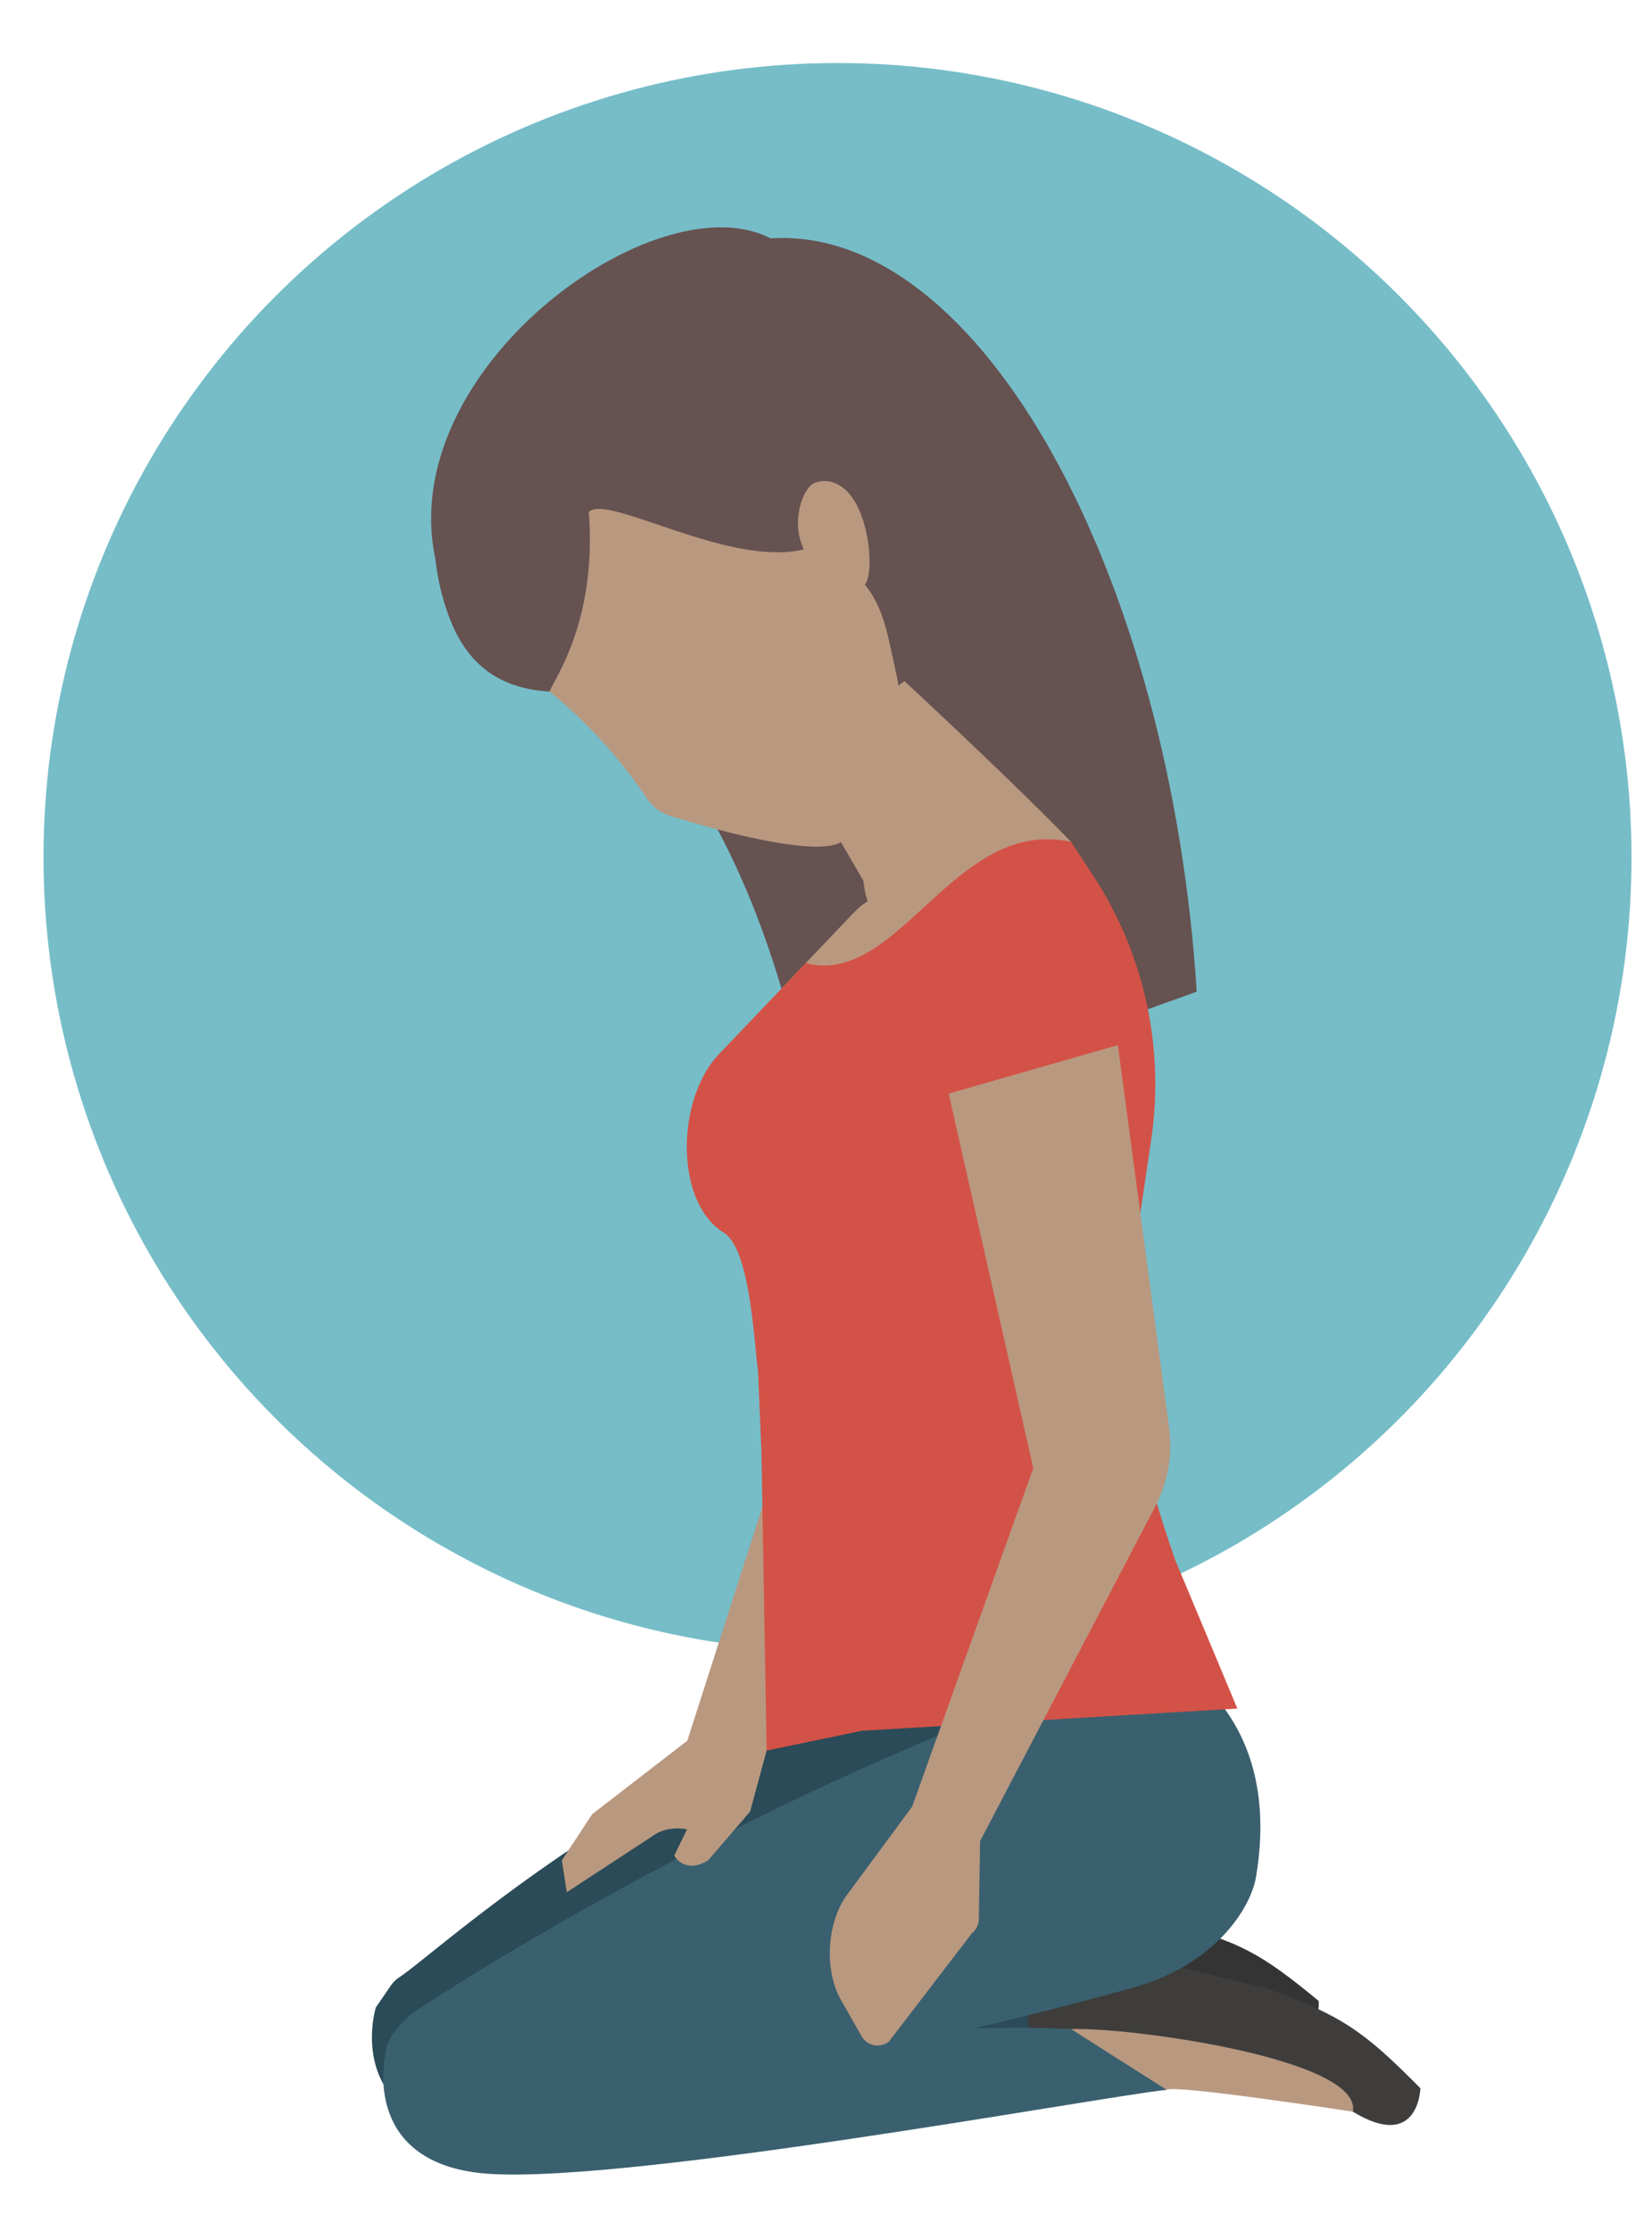 <svg id="Layer_1" data-name="Layer 1" xmlns="http://www.w3.org/2000/svg" viewBox="0 0 600 810"><defs><style>.cls-1{fill:#76bdc8;}.cls-2{fill:#b99880;}.cls-3{fill:#353434;}.cls-4{fill:#2a4b57;}.cls-5{fill:#3e3d3c;}.cls-6{fill:#3a606f;}.cls-7{fill:#665250;}.cls-8{fill:#d35247;}.cls-9{fill:none;}</style></defs><title>EEI-WG-Pentecost</title><circle class="cls-1" cx="304.18" cy="311.26" r="288.38"/><path class="cls-2" d="M346.28,721.86c-2.18-10.21,69.25-14.12,102.16-6.51,20.83,4.82,8.59,21.31,8.59,21.31s-61.73-3.13-63.33-1C360.51,730.91,351.62,746.9,346.28,721.86Z"/><path class="cls-3" d="M346.28,721.86s3.43.23,28.54.07c28.54-.18,83.42-.2,82.21,14.73,23.62,11.26,21.91-10.18,21.91-10.18h0c-20.95-17.28-28.82-21.73-55.16-28.34l-65.15-1.53S337.94,703,346.28,721.86Z"/><path class="cls-4" d="M217.05,756.52c1.34-4.49-.51-13.79,7.06-17.94,0,0,15.76-6.93,140.31-18.08,31.09-2.79,44.76-26.22,47.37-37.73,14.08-62.06-59.93-83.13-59.93-83.13-119,39.35-192.52,108.84-206.78,118.2a11.5,11.5,0,0,0-3.21,3.16l-5.38,7.87s-11.17,36.54,29.57,44.63c44.29,8.78,217.19-44.41,264-39.34l-10.37-22.09c-46.77-11.34-92.88-8-131.18-7.85-69.19.19-108.16,5.55-112.49.78"/><path class="cls-2" d="M374.49,738.82c0-11.22,75.6-7.58,110,4.13,21.76,7.42,6.89,23.73,6.89,23.73s-65.69-10.06-67.64-7.91C388.24,760.1,374.57,765.91,374.49,738.82Z"/><path class="cls-5" d="M374.49,738.82s5.67-3.83,32.54-1.28c30.55,2.91,87.23,13.3,84.32,29.14,24,14.6,24.53-8.51,24.53-8.51h0c-20.53-20.76-28.46-26.38-55.92-36.3l-70.35-17.18S367.62,717.7,374.49,738.82Z"/><path class="cls-6" d="M266.1,766.27c1.09-4.56-1.31-13.73,6-18.31,0,0,20.18,6.51,139-26.2,30.09-8.29,43.17-28.77,45.1-40.42C466.7,618.57,421,600.78,421,600.78,276,646,150.37,730.5,150.37,730.5s-10.49,7.81-10.44,15.75c0,0-8.56,36.78,32.58,42.49,44.71,6.2,225.86-27.3,251.2-30L389,736.68c-38.78-1.87-49,2.81-101.73-4.66-68.51-9.71-104.06-8.46-108.65-13"/><path class="cls-7" d="M434.64,360.05c-9.57-150.86-78.38-278.44-154.76-273.5C238.34,64.92,142.33,134.49,158.37,204c4.95,21.43-1-6.95,29,13.79,81.23,56,98.93,145.34,108.76,192"/><path class="cls-2" d="M295.76,392.57l35.63,125.85a32.07,32.07,0,0,1-3.57,25.6l-49.38,91.55-6,22.12-15.13,17.6c-6.19,4.15-10.71,1.36-12.43-1.58l4.64-9.51s-6.26-1.57-11.68,1.87l-32,20.95-1.77-11.6,11-16.75L249.62,632l32.63-101.61L269.89,414.28Z"/><path class="cls-2" d="M316.23,235.92l-24,47.05,21.36,36.83c1.23,11.88,4.05,3.62-4.18,12.26l-47.72,50.13s-2.79,26.18,23.71,32.24c40.73,9.33,117.32,0,119.62-.13L389,305.65C363.26,279.06,316.23,235.92,316.23,235.92Z"/><path class="cls-8" d="M278.44,635.57l34.6-7.19,136.36-8.06L426.84,566.4C409.92,518,407,488.81,414.53,438l3.58-24.25a138.12,138.12,0,0,0-20.86-95.5L389,305.65c-42.5-9.25-62.32,52.87-96.33,44l-31,32.53c-16.05,15.92-16.93,54.15,1.17,65.34h0c9.63,6,10.93,39,12.47,50.24l1.23,29.1Z"/><path class="cls-2" d="M344.56,397.05l30.72,136-44,122.9-23.52,31.83c-7.5,10.14-8.53,27.42-2.3,38.38l7.47,13.13a6.66,6.66,0,0,0,9.92,1.94l30.11-39.29a6.7,6.7,0,0,0,2.54-5.13l.46-28.37L419.61,546.9a48,48,0,0,0,5-28.62L406,379.44Z"/><path class="cls-7" d="M336.84,240c20.28-25.51-23.5-174.69-112.91-121.06-55.48,16.56-76.9,60.65-61.06,104.39,6.54,18.07,18.68,26.73,36.7,27.74C255.93,254.21,297.88,278.47,336.84,240Z"/><path class="cls-2" d="M311.76,184.53c4.87,10.38,5.36,26.65,1.48,28.47s-16.45-3.18-21.33-13.56-.18-22.2,3.7-24S306.89,174.16,311.76,184.53Z"/><path class="cls-2" d="M306.15,305.3c17.8-18.83,22.58-45.82,19.6-59.52-5.39-24.76-5.37-31.86-28.34-48.27-26.06,12.6-76.41-18.9-83.56-11.62,2.89,38.45-11.44,58.91-14.28,65.17a178.65,178.65,0,0,1,35.33,38.77,15.93,15.93,0,0,0,8.63,6.44C258.36,300.83,297.48,312,306.15,305.3Z"/><circle class="cls-9" cx="276.46" cy="280.66" r="250.3"/><circle class="cls-9" cx="294.87" cy="271.27" r="259.69"/></svg>
